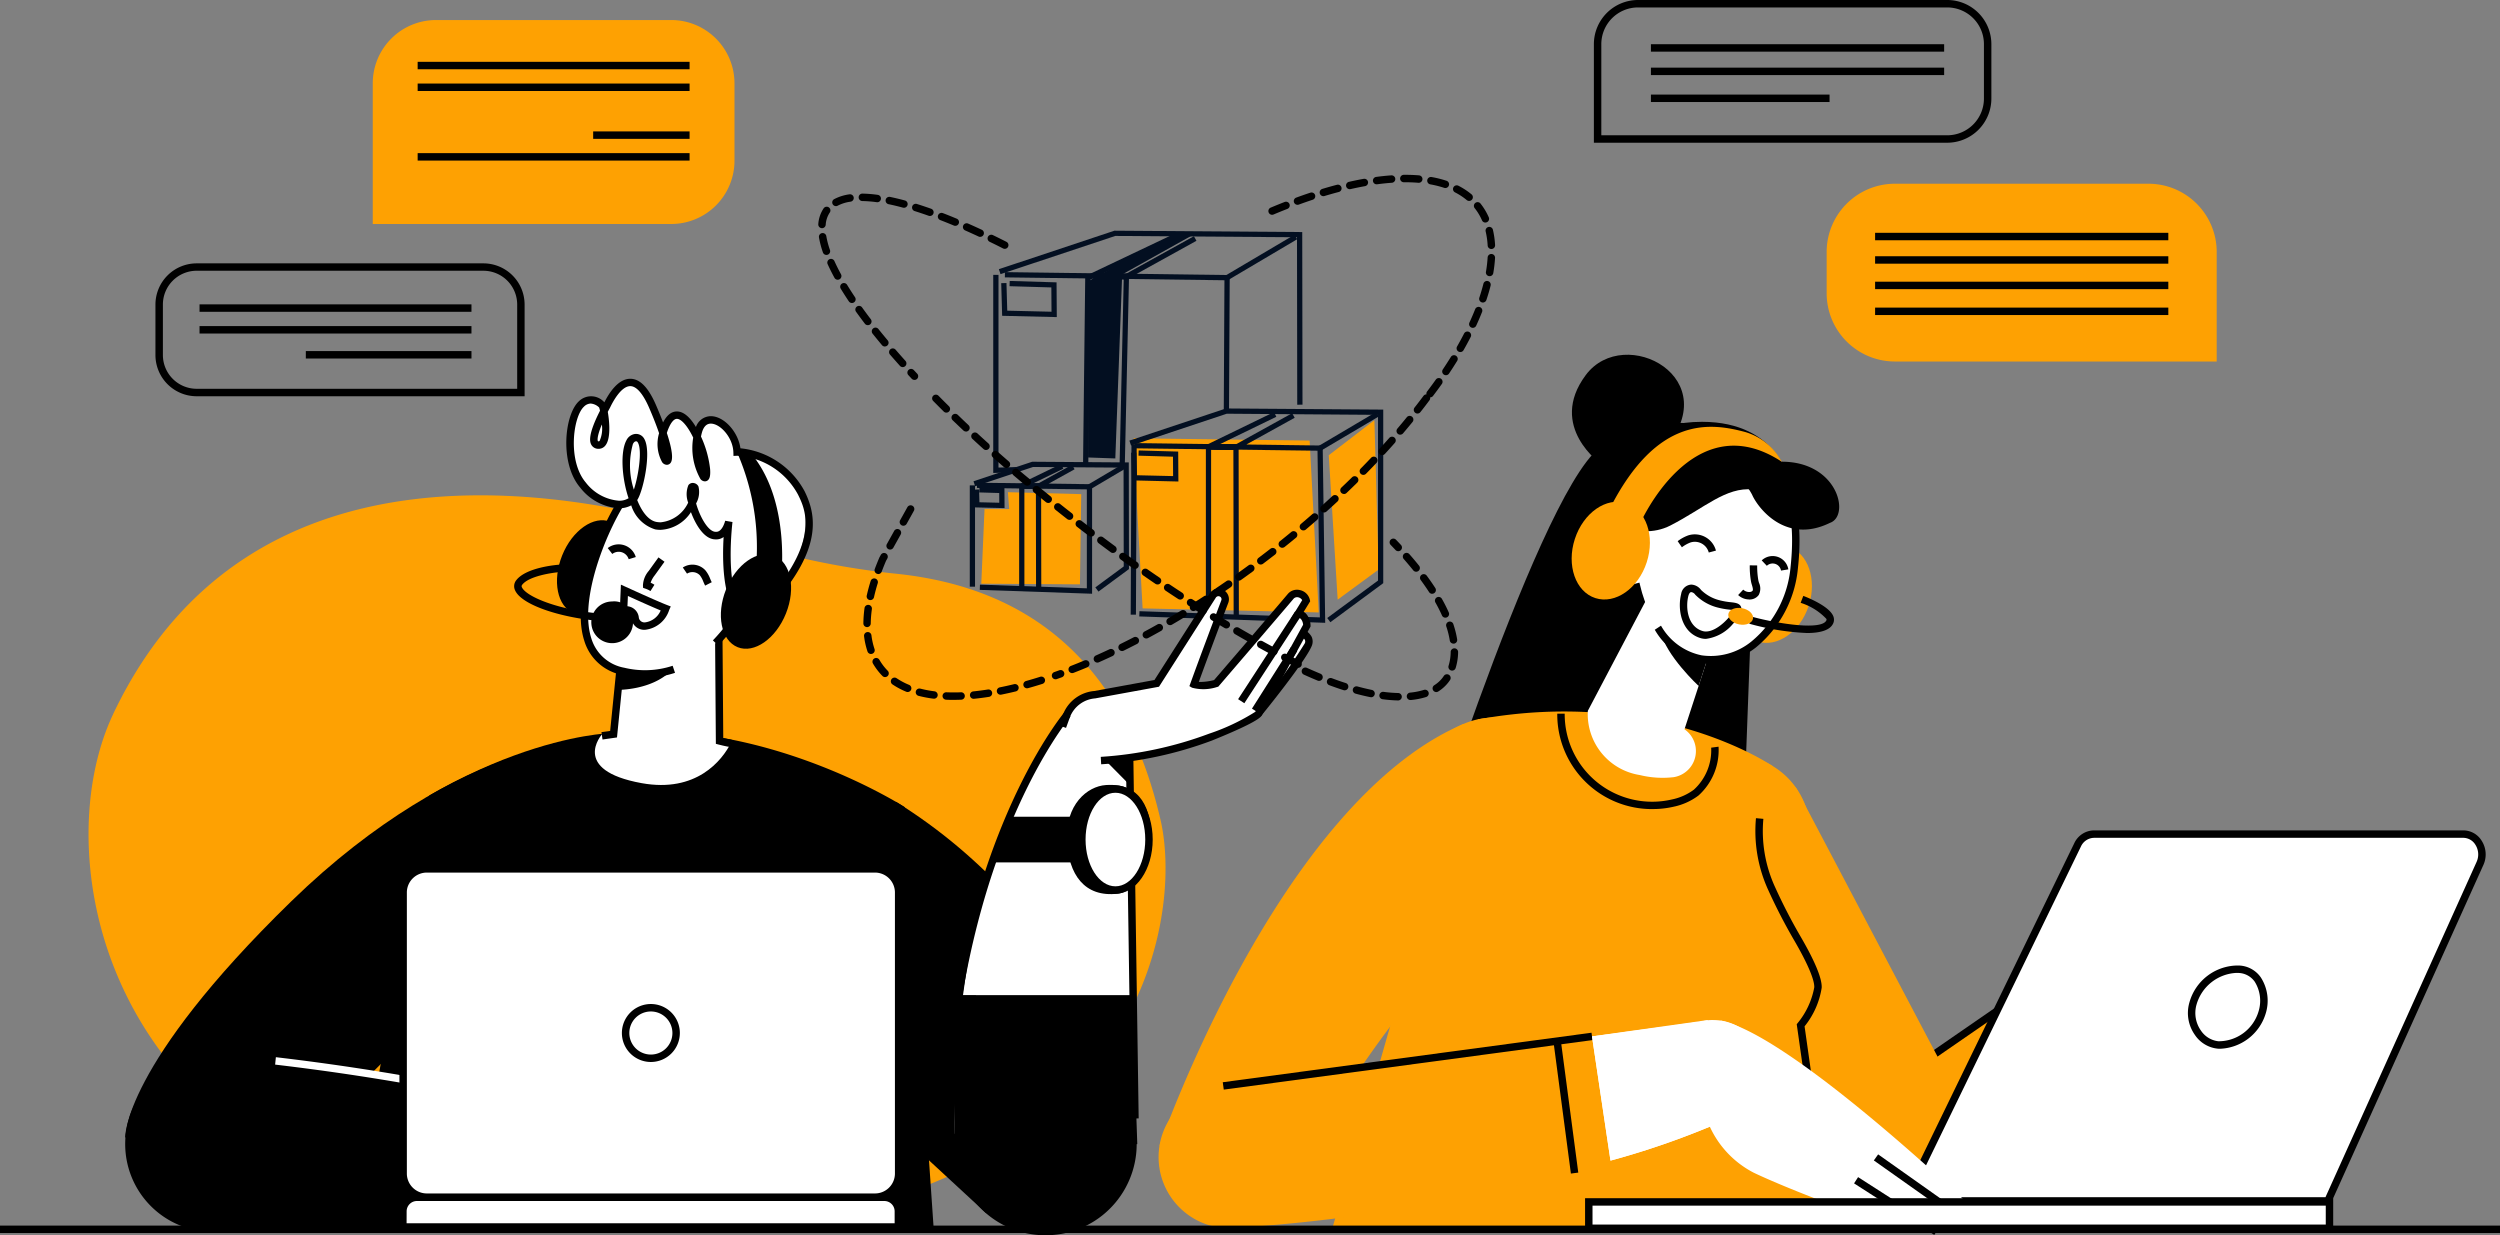 <svg xmlns="http://www.w3.org/2000/svg" xmlns:xlink="http://www.w3.org/1999/xlink" width="219.099" height="108.261" viewBox="0 0 219.099 108.261"><rect x="0" y="0" width="219.099" height="108.261" fill="#808080" stroke="none"/><defs><clipPath id="a"><rect width="219.099" height="108.261" fill="none"/></clipPath><clipPath id="c"><rect width="1.831" height="0.48" fill="none"/></clipPath><clipPath id="d"><rect width="1.583" height="0.472" fill="none"/></clipPath><clipPath id="e"><rect width="1.962" height="0.487" fill="none"/></clipPath></defs><g clip-path="url(#a)"><path d="M1065.618,225.743h-1.706l-7.849,4.266v15.443l2.389.085.6-16.125Z" transform="translate(-960.706 -205.359)" fill="#030f21"/><path d="M954.772,477.714l6.427.171-.114,7.906-8.646-.057.284-6.541h2.161Z" transform="translate(-866.44 -434.579)" fill="#fea102"/><g clip-path="url(#a)"><path d="M1100.454,425.386c-.079-.142.769,14.908.769,14.908l15.436.354-.8-15.062Z" transform="translate(-1001.084 -386.975)" fill="#fea102"/><path d="M1289.7,410.9l.781,12.657,3.588-2.637-.37-13.091Z" transform="translate(-1173.248 -371.004)" fill="#fea102"/><path d="M1175.294,431.606l-.691-.006c-.649-.007-1.485-.02-1.787-.036l.015-.459,3.37.041Z" transform="translate(-1066.917 -392.178)" fill="#030f21"/><g transform="translate(107.452 38.948)" style="mix-blend-mode:multiply;isolation:isolate"><g clip-path="url(#c)"><path d="M1190.948,431.824l-.912-.009-.012-.46.239-.011,1.593.02Z" transform="translate(-1190.024 -431.343)" fill="#030f21"/></g></g><path d="M1175.294,431.606l-.691-.006c-.649-.007-1.485-.02-1.787-.036l.015-.459,3.37.041Z" transform="translate(-1066.917 -392.178)" fill="#030f21"/><path d="M1175.294,431.606l-.691-.006c-.649-.007-1.485-.02-1.787-.036l.015-.459,3.37.041Z" transform="translate(-1066.917 -392.178)" fill="#030f21"/><rect width="14.935" height="0.46" transform="translate(99.093 53.869) rotate(-89.742)" fill="#030f21"/><path d="M1117.921,445.806l-16.294-.559.016-.459,15.811.543-.207-14.607-16.033-.21.006-.46,16.48.216Z" transform="translate(-1001.781 -391.223)" fill="#030f21"/><rect width="5.846" height="0.46" transform="translate(115.576 39.076) rotate(-30.592)" fill="#030f21"/><path d="M1113.823,415.232l-.273-.37,4.45-3.281,0-14.522-13.254-.1-8.389,2.793-.145-.436,8.461-2.817h.038l13.748.1,0,15.21Z" transform="translate(-997.232 -360.701)" fill="#030f21"/><path d="M1170.869,417.487h-.46V402.827l5.974-2.9.2.414-5.715,2.775Z" transform="translate(-1064.727 -363.814)" fill="#030f21"/><path d="M1197.138,419.023l-.024-15.125,5.151-2.85.223.4-4.914,2.719.023,14.853Z" transform="translate(-1089.022 -364.835)" fill="#030f21"/><path d="M1102,439.948l-4.073-.1-.069-2.424.459-.013.056,1.987,3.163.075-.011-1.7-3.021-.089.014-.459,3.465.1Z" transform="translate(-998.726 -397.748)" fill="#030f21"/><path d="M993.124,469.629l-.441,0c-.574-.007-.94-.014-1.088-.022l.015-.459,2.419.03Z" transform="translate(-902.059 -426.783)" fill="#030f21"/><g transform="translate(90.388 42.374)" style="mix-blend-mode:multiply;isolation:isolate"><g clip-path="url(#d)"><path d="M1001.709,469.761l-.66-.006-.016-.46.241-.006,1.342.017Z" transform="translate(-1001.033 -469.289)" fill="#030f21"/></g></g><path d="M993.124,469.629l-.441,0c-.574-.007-.94-.014-1.088-.022l.015-.459,2.419.03Z" transform="translate(-902.059 -426.783)" fill="#030f21"/><path d="M993.124,469.629l-.441,0c-.574-.007-.94-.014-1.088-.022l.015-.459,2.419.03Z" transform="translate(-902.059 -426.783)" fill="#030f21"/><rect width="0.46" height="8.877" transform="translate(84.991 42.539)" fill="#030f21"/><path d="M958.308,478.239l-9.843-.338.016-.459,9.368.322v-8.671l-9.631-.126.006-.46,10.085.132Z" transform="translate(-862.598 -426.204)" fill="#030f21"/><rect width="3.545" height="0.46" transform="translate(95.363 42.465) rotate(-30.592)" fill="#030f21"/><path d="M955.832,459.54l-.273-.37,2.488-1.834-.015-8.659-7.933-.058-5.073,1.689-.145-.436,5.145-1.713,8.464.061.016,9.347Z" transform="translate(-859.564 -407.693)" fill="#030f21"/><path d="M989.648,461.115h-.46v-8.994l3.674-1.784.2.414-3.415,1.658Z" transform="translate(-899.87 -409.675)" fill="#030f21"/><path d="M1005.4,461.978l-.015-9.181,3.171-1.754.222.4-2.933,1.623.014,8.91Z" transform="translate(-914.601 -410.315)" fill="#030f21"/><path d="M947.884,474.69l-2.649-.063-.044-1.555.459-.013.032,1.119,1.739.041-.005-.851-1.745-.052.014-.459,2.188.065Z" transform="translate(-859.845 -430.16)" fill="#030f21"/><path d="M1064.059,265.864l-.816-.008c-.777-.009-1.778-.023-2.139-.043l.015-.459,3.851.047Z" transform="translate(-965.292 -241.394)" fill="#030f21"/><g transform="translate(97.717 23.983)" style="mix-blend-mode:multiply;isolation:isolate"><g clip-path="url(#e)"><path d="M1083.252,266.1l-1.038-.01-.013-.477,1.962.024Z" transform="translate(-1082.202 -265.608)" fill="#030f21"/></g></g><path d="M1064.059,265.864l-.816-.008c-.777-.009-1.778-.023-2.139-.043l.015-.459,3.851.047Z" transform="translate(-965.292 -241.394)" fill="#030f21"/><path d="M1064.059,265.864l-.816-.008c-.777-.009-1.778-.023-2.139-.043l.015-.459,3.851.047Z" transform="translate(-965.292 -241.394)" fill="#030f21"/><path d="M964.029,284.129V266.767h.46v16.889l1.59-.045.013.459Z" transform="translate(-876.982 -242.679)" fill="#030f21"/><path d="M994.964,276.284l-.46,0,.06-11.473-19.244-.252.006-.46,19.7.258Z" transform="translate(-887.254 -240.25)" fill="#030f21"/><rect width="7.002" height="0.46" transform="translate(107.424 24.133) rotate(-30.592)" fill="#030f21"/><path d="M995.633,239.161l-.021-14.675-15.928-.115-10.055,3.348-.145-.436,10.128-3.372h.038l16.422.119.022,15.13Z" transform="translate(-881.944 -203.693)" fill="#030f21"/><path d="M1051.673,248.067l-.46-.005.191-16.493,7.617-3.618.2.415-7.358,3.5Z" transform="translate(-956.295 -207.368)" fill="#030f21"/><path d="M1087.1,249.289l-.459-.01.369-16.589,6.144-3.4.223.4-5.913,3.271Z" transform="translate(-988.52 -208.587)" fill="#030f21"/><path d="M976.663,275.858l-4.789-.113-.081-2.86.459-.013.069,2.423,3.879.092-.014-2.129-3.663-.108.013-.459,4.106.122Z" transform="translate(-884.046 -248.068)" fill="#030f21"/><path d="M88.091,499.945c-6.122,12.916-.44,40.9,33.63,44.563,54.691,5.879,60.573-24.906,58.167-35.311-3.882-16.793-14.925-20.711-23.17-21.57a69.082,69.082,0,0,1-14.232-3.021c-13.608-4.432-42.332-10.113-54.4,15.34" transform="translate(-78.18 -437.346)" fill="#fea102"/><path d="M1620.264,739.578a6.786,6.786,0,1,1-6.786-6.786,6.786,6.786,0,0,1,6.786,6.786" transform="translate(-1461.617 -666.625)" fill="#fea102"/><path d="M2018.556,924.047l7.951-3.366a30.367,30.367,0,0,1,4.273,18.277h-9.444s-2.736-8.443-2.78-14.911" transform="translate(-1836.291 -837.549)" fill="#fff"/><path d="M1817.854,923.016l5.555,11.11,20.162-18.111-5.4-7.03Z" transform="translate(-1653.712 -826.908)" fill="#fff"/><path d="M1818.913,982.781l5.555,11.11,12.344-11.088-6.171-8.12Z" transform="translate(-1654.675 -886.673)" fill="#fea102"/><path d="M1819.1,925.129l-5.873-11.745,20.076-13.863a5.644,5.644,0,0,1,2.93-1.006,4.765,4.765,0,0,1,3.577,1.608l.025-.011.171.25-.276.182.117.272-.228.1-.156-.193a4.121,4.121,0,0,0-3.23-1.554,5.025,5.025,0,0,0-2.561.891L1814.059,913.6l5.237,10.474,13.334-11.977.435.485Z" transform="translate(-1649.499 -817.384)"/><path d="M1639.21,769.3l9.375-4.945,15.8,30.007-10.841,6Z" transform="translate(-1491.198 -695.339)" fill="#fea102"/><path d="M1797.616,1060.266a6.236,6.236,0,1,1-6.236-6.236,6.236,6.236,0,0,1,6.236,6.236" transform="translate(-1623.955 -958.857)" fill="#fea102"/><path d="M1381.373,412.606c-5.65,4.563-16.949,41.069-16.949,41.069l29.117,4.78,1.738-46.5s-8.257-3.911-13.907.652" transform="translate(-1241.224 -373.338)"/><path d="M1305.023,691.18l-12.847,44.913h43.7L1333.31,718a7.168,7.168,0,0,0,1.519-3.308c.046-.929-1-2.915-1.829-4.346a48.127,48.127,0,0,1-2.221-4.308l-.026-.056a12.082,12.082,0,0,1-1.034-6.1l1.165-4.583s-10.083-6.985-25.861-4.111" transform="translate(-1175.499 -628.139)" fill="#fea102"/><path d="M1710,830.421l-2.585-18.237.09-.111a6.882,6.882,0,0,0,1.446-3.118c.033-.655-.6-2.135-1.785-4.166a48.656,48.656,0,0,1-2.236-4.337l-.026-.056a12.428,12.428,0,0,1-1.062-6.27l.649.06a11.773,11.773,0,0,0,1.006,5.94l.026.056a47.966,47.966,0,0,0,2.206,4.279c1.283,2.2,1.913,3.724,1.873,4.526a7.124,7.124,0,0,1-1.5,3.383l2.545,17.958Z" transform="translate(-1549.95 -722.422)"/><path d="M1137.563,742.376l-12.133-2.784c.021-.021,10.408-30.041,26.644-36.952a113.318,113.318,0,0,1,7.7,10.805s-15.495,14.138-22.216,28.931" transform="translate(-1023.81 -639.195)" fill="#fea102"/><path d="M1863.777,810.506l-15.157,31.2h37.094l13.332-29.574a1.782,1.782,0,0,0-1.46-2.573h-32.37a1.615,1.615,0,0,0-1.439.951" transform="translate(-1681.7 -736.457)" fill="#fff"/><path d="M1880.678,838.744h-37.825l15.384-31.664a1.934,1.934,0,0,1,1.733-1.134h32.37a1.89,1.89,0,0,1,1.6.9,2.227,2.227,0,0,1,.156,2.133Zm-36.783-.652h36.362L1893.5,808.71a1.578,1.578,0,0,0-.109-1.511,1.249,1.249,0,0,0-1.053-.6h-32.37a1.289,1.289,0,0,0-1.146.766Z" transform="translate(-1676.453 -733.172)"/><path d="M1689.315,534.395c-.744,2.3-2.757,3.7-4.5,3.14s-2.546-2.882-1.8-5.18,2.757-3.7,4.5-3.14,2.546,2.883,1.8,5.18" transform="translate(-1530.797 -481.316)" fill="#fea102"/><path d="M1551.864,581.313l-2.31,7.083.018.013a2.318,2.318,0,0,1-.964,4.184,8.4,8.4,0,0,1-2.973-.187,5.4,5.4,0,0,1-4.551-5.627l5.389-10.24Z" transform="translate(-1401.927 -524.482)" fill="#fff"/><path d="M1615.932,615.606l-.748,2.293s-2.876-2.672-3.323-4.752c1.134,1.494,2.628,2.577,4.071,2.459" transform="translate(-1466.319 -557.783)"/><path d="M1587.314,446.413s1.309,5.389,5.235,6.005,7.622-3.08,8.161-8.007-.325-10.047-6.082-10.548c-5.312-.462-9.47,4.85-7.314,12.55" transform="translate(-1443.459 -394.663)" fill="#fff"/><path d="M1611.073,449.82a5.772,5.772,0,0,1-.9-.07,5.923,5.923,0,0,1-4.011-2.886l.545-.357a5.3,5.3,0,0,0,3.567,2.6,5.636,5.636,0,0,0,4.358-1.213,9.553,9.553,0,0,0,3.428-6.507c.405-3.706-.1-6.447-1.495-8.148a5.968,5.968,0,0,0-4.292-2.039l.057-.649a6.592,6.592,0,0,1,4.739,2.275c1.513,1.842,2.064,4.746,1.639,8.633a10.214,10.214,0,0,1-3.68,6.954,6.528,6.528,0,0,1-3.959,1.409" transform="translate(-1461.138 -391.673)"/><path d="M1551.386,417.579s3.311,2.464,6.313.924,4.85-3.388,7.237-3.157,3.234-.539,3.234-.539-.884-5.387-7.7-5.389c-8.584,0-9.085,8.161-9.085,8.161" transform="translate(-1411.304 -372.45)"/><path d="M1681.843,449.083a5.445,5.445,0,0,1,1.694,1.925c.462,1.078,2.893,4.389,6.82,2.465,2.233-.77,0-7.915-8.513-4.389" transform="translate(-1529.982 -407.649)"/><path d="M1528.311,353.912s-4.773-3.283-1.386-7.825,12.55.308,6.7,6.7c-4.388,1.463-5.312,1.127-5.312,1.127" transform="translate(-1387.948 -313.218)"/><path d="M1688,551.623a1.422,1.422,0,0,1-.961-.387l.446-.475a.749.749,0,0,0,.577.207.345.345,0,0,0,.247-.115c.061-.087-.011-.328-.063-.5a2.7,2.7,0,0,1-.078-.3,7.6,7.6,0,0,1-.111-1.421l.652.01a6.982,6.982,0,0,0,.1,1.3,2.265,2.265,0,0,0,.06.228,1.2,1.2,0,0,1-.028,1.064.982.982,0,0,1-.714.39,1.277,1.277,0,0,1-.129.007" transform="translate(-1534.709 -499.087)"/><path d="M1632.722,572.175a1.635,1.635,0,0,1-.467-.067c-1.721-.511-2.029-2.566-1.7-3.863a.953.953,0,0,1,.888-.827,1.127,1.127,0,0,1,.856.47,3.557,3.557,0,0,0,1.572.89,6.514,6.514,0,0,0,1.046.186c.436.049.887.1.923.589.032.434-.573,1.122-.76,1.323a3.7,3.7,0,0,1-2.36,1.3m-1.277-4.1c-.159,0-.236.257-.257.336-.266,1.044-.054,2.689,1.253,3.077a.985.985,0,0,0,.281.04c1.056,0,2.263-1.408,2.447-1.867-.083-.017-.213-.032-.324-.044a7.158,7.158,0,0,1-1.144-.205,4.207,4.207,0,0,1-1.908-1.109.517.517,0,0,0-.349-.228" transform="translate(-1483.219 -516.184)"/><path d="M1631.08,520.259a1.264,1.264,0,0,0-1.6-.882,2.946,2.946,0,0,0-.755.423l-.371-.536a3.48,3.48,0,0,1,.933-.51,1.916,1.916,0,0,1,2.421,1.337Z" transform="translate(-1481.324 -471.836)"/><path d="M1711.608,541a.742.742,0,0,0-1.242-.418l-.449-.473a1.394,1.394,0,0,1,2.334.785Z" transform="translate(-1555.521 -490.995)"/><path d="M1564.73,422.776s4.615-10.657,12.458-5.5a5.367,5.367,0,0,0-3.205-2.607c-2.966-.786-7.695-1.54-11.9,6.775a9.806,9.806,0,0,1,2.651,1.337" transform="translate(-1421.032 -376.807)" fill="#fea102"/><path d="M1702.9,581.595a22.314,22.314,0,0,1-5.037-.814l.171-.629c2.45.666,6.239,1.226,6.592.314a.138.138,0,0,0-.014-.116,5.256,5.256,0,0,0-2.249-1.4l.232-.609c.369.14,2.229.884,2.613,1.746a.789.789,0,0,1,.027.616c-.26.671-1.2.893-2.334.893" transform="translate(-1544.555 -526.118)"/><path d="M1679.635,590.942c-.078.391-.624.612-1.219.494s-1.016-.531-.938-.922.623-.612,1.219-.494,1.015.531.937.922" transform="translate(-1526.003 -536.715)" fill="#fea102"/><path d="M1555.1,512.63s-4.228,1.584-3.9-2.459,3.976-2.755,4.466-1.114c-.448,3.163-.565,3.573-.565,3.573" transform="translate(-1411.122 -461.66)" fill="#fff"/><path d="M1532.047,492.29c-.744,2.3-2.757,3.7-4.5,3.14s-2.547-2.882-1.8-5.18,2.757-3.7,4.5-3.14,2.547,2.883,1.8,5.18" transform="translate(-1387.729 -443.013)" fill="#fea102"/><path d="M1519.848,701.1a8.3,8.3,0,0,1-8.38-8.36l.652,0a7.664,7.664,0,0,0,9.407,7.514,4.843,4.843,0,0,0,1.918-.859,4.673,4.673,0,0,0,1.512-3.678l.646-.086a5.344,5.344,0,0,1-1.754,4.276,5.482,5.482,0,0,1-2.174.983,8.035,8.035,0,0,1-1.827.207" transform="translate(-1374.99 -630.192)"/><path d="M2133.361,944.515c.522-1.829-.26-3.736-2.045-3.826a4.108,4.108,0,0,0-4.008,3.018,2.811,2.811,0,0,0,2.213,3.619,3.971,3.971,0,0,0,3.84-2.811" transform="translate(-1935.12 -855.745)" fill="#fff"/><path d="M2126.414,944.373h0c-.068,0-.134,0-.2-.006a2.732,2.732,0,0,1-2.02-1.208,3.315,3.315,0,0,1-.485-2.825,4.42,4.42,0,0,1,4.338-3.256,2.44,2.44,0,0,1,1.924,1.042,3.766,3.766,0,0,1,.418,3.2,4.349,4.349,0,0,1-3.975,3.053m1.442-6.648a3.828,3.828,0,0,0-3.52,2.785,2.668,2.668,0,0,0,.389,2.272,2.114,2.114,0,0,0,1.53.934,3.643,3.643,0,0,0,3.506-2.575,3.157,3.157,0,0,0-.321-2.641,1.809,1.809,0,0,0-1.427-.77c-.053,0-.106,0-.158,0" transform="translate(-1931.835 -852.461)"/><path d="M1388.782,703.25a6.786,6.786,0,1,1-6.786-6.786,6.786,6.786,0,0,1,6.786,6.786" transform="translate(-1251.037 -633.577)" fill="#fea102"/><path d="M1136.982,1060.266a6.236,6.236,0,1,1-6.236-6.236,6.236,6.236,0,0,1,6.236,6.236" transform="translate(-1022.972 -958.857)" fill="#fea102"/><path d="M1622.423,994.528a4.466,4.466,0,1,1-4.465-4.466,4.465,4.465,0,0,1,4.465,4.466" transform="translate(-1467.802 -900.665)" fill="#fff"/><path d="M1187.3,1010.247l.567,12.473a149.419,149.419,0,0,0,23.07-3.234c4.122-.965,7.529-1.88,10.3-2.7l-1.621-10.889Z" transform="translate(-1080.092 -915.074)" fill="#fea102"/><path d="M1555.809,990.063l-10.634,1.43,1.621,10.889a71.365,71.365,0,0,0,9.871-3.472Z" transform="translate(-1405.654 -900.666)" fill="#fff"/><path d="M1658.619,990.593l-1.146,8.855a8.541,8.541,0,0,0,4.023,4.469c2.977,1.437,12.575,5.184,14.885,5.184h6.519s-17.559-17.1-24.281-18.509" transform="translate(-1507.812 -901.148)" fill="#fff"/><rect width="0.652" height="10.752" transform="translate(164.223 101.701) rotate(-54.717)"/><rect width="0.652" height="8.357" transform="matrix(0.54, -0.841, 0.841, 0.54, 162.49, 103.711)"/><rect width="32.605" height="0.652" transform="translate(107.163 94.847) rotate(-7.649)"/><path d="M1555.315,990.063l-10.14,1.43,1.621,10.889a71.358,71.358,0,0,0,9.871-3.472Z" transform="translate(-1405.654 -900.666)" fill="#fff"/><rect width="0.652" height="11.407" transform="matrix(0.991, -0.131, 0.131, 0.991, 136.179, 91.546)"/><rect width="64.914" height="2.31" transform="translate(139.241 105.336)" fill="#fff"/><path d="M1604.027,1165.934h-65.565v-2.962h65.565Zm-64.913-.652h64.262v-1.658h-64.262Z" transform="translate(-1399.547 -1057.962)"/><path d="M136.894,1032.982a7.69,7.69,0,1,1-7.69-7.69,7.69,7.69,0,0,1,7.69,7.69" transform="translate(-110.542 -932.714)"/><path d="M164,711.633s-13.13.318-27.931,14.731-14.558,20.7-14.558,20.7l15.381.58,21.813-21.8Z" transform="translate(-110.539 -647.376)"/><path d="M340.058,753.481H391.2l-2.553-37.221s-12.344-7.964-25.832-6.481a43.875,43.875,0,0,0-15.843,5.463Z" transform="translate(-309.353 -645.522)"/><path d="M579.838,611.933l-.8,7.835-1.016.145s-2.807,3.144,3.482,4.28c4.768.861,7.037-1.959,7.835-3.555l-1.016-.145-.072-9.794Z" transform="translate(-525.264 -555.557)" fill="#fff"/><path d="M595.122,617.24c-.416-.059-1.026-.218-1.052-.225l-.242-.063-.072-9.669-7.793,1.142-.8,7.967-1.269.181-.092-.645.763-.109.8-7.966,9.038-1.324.073,9.915c.209.05.512.118.738.15Z" transform="translate(-531.09 -551.763)"/><path d="M546.287,510.139c.886-2.213.427-4.478-1.023-5.059s-3.345.743-4.23,2.957-.427,4.478,1.023,5.059,3.345-.743,4.23-2.957" transform="translate(-491.77 -459.35)"/><path d="M581.274,452.07s-3.628,7.473-10.592,5.876-1.524-13.567.726-16.106c2.562-2.893,6.747-4.643,10.447-1.306,3.787,3.416.8,8.561-.58,11.535" transform="translate(-516.035 -399.103)" fill="#fff"/><path d="M569.366,455.21a8.906,8.906,0,0,1-1.994-.231A4.311,4.311,0,0,1,564,451.962c-1.347-4.2,2.063-11.523,3.922-13.622a8.946,8.946,0,0,1,5.961-3.223,6.682,6.682,0,0,1,4.949,1.891c3.637,3.281,1.381,7.982-.113,11.093-.139.289-.271.563-.39.822a17.382,17.382,0,0,1-2.587,3.474l-.466-.456a17.056,17.056,0,0,0,2.471-3.311c.111-.242.245-.519.384-.811,1.409-2.936,3.539-7.372.264-10.327a6.053,6.053,0,0,0-4.476-1.724,8.3,8.3,0,0,0-5.509,3c-1.734,1.957-5.045,9.077-3.79,12.991a3.7,3.7,0,0,0,2.893,2.581,7.732,7.732,0,0,0,4.236-.173l.207.618a8.135,8.135,0,0,1-2.594.422" transform="translate(-512.798 -395.819)"/><path d="M603.657,571.372h0a1.134,1.134,0,0,1-1.187-.947c-.05-.326-.2-.471-.483-.471a.683.683,0,0,0-.134.013l-.416.1.015-.426.093-2.227.442.2c.027.012,2.686,1.233,3.608,1.588l.32.123-.139.313a2.508,2.508,0,0,1-2.117,1.734m-1.54-2.063a1.1,1.1,0,0,1,1,1.018.5.5,0,0,0,.543.394,1.723,1.723,0,0,0,1.37-1.044c-.817-.337-2.174-.951-2.873-1.269Z" transform="translate(-547.13 -516.176)"/><path d="M624.685,543.96a2.154,2.154,0,0,0-.44-.21l-.208-.072-.011-.22a2.074,2.074,0,0,1,.507-1.264l.851-1.184.53.38-.851,1.184a2.141,2.141,0,0,0-.364.655,2.78,2.78,0,0,1,.333.179Z" transform="translate(-567.678 -492.16)"/><path d="M664.693,549.859c-.059-.113-.11-.231-.16-.349a2.1,2.1,0,0,0-.307-.561.9.9,0,0,0-1.121-.139l-.369-.537a1.543,1.543,0,0,1,1.979.246,2.608,2.608,0,0,1,.417.735c.045.1.089.207.14.307Z" transform="translate(-602.895 -498.536)"/><path d="M591.7,529.66a.916.916,0,0,0-1.437-.46l-.4-.516a1.568,1.568,0,0,1,2.459.787Z" transform="translate(-536.602 -480.651)"/><path d="M556.328,373.573s-1.016-1.451-2.1-.435-1.6,5.078.145,7.11,3.918,2.031,4.5,1.088,1.451-5.586,0-5.224-.653,7.255,1.886,7.69,4.063-3.265,3.265-3.41.435,4.28,1.959,4.28c.871.073,1.161-1.233,1.161-1.233s-1.088,8.706,2.394,8.343c5.163-5.194,4.546-8.957,3.966-10.844s-3.893-3.666-5.635-3.594c-.073-2.177-2.789-4.085-3.41-1.741-.653,2.467.871,5.369.725,3.265s-2.305-6.859-3.627-3.7c-1.306,3.12,2.04,5.414-1.088-1.814-2.1-4.861-4.135.218-4.135.218" transform="translate(-503.277 -337.728)" fill="#fff"/><path d="M566.032,388.836a1.926,1.926,0,0,1-1.494-.69c-1.24-1.4-1.248-4.733-1.136-6.638a1.094,1.094,0,0,1-.731.207c-.989-.012-1.735-1.324-2.133-2.389a3.36,3.36,0,0,1-2.664,1.554,2.768,2.768,0,0,1-.468-.04,3.2,3.2,0,0,1-2.1-2.105,2.246,2.246,0,0,1-1.084.253,4.657,4.657,0,0,1-3.389-1.812c-1.812-2.114-1.387-6.378-.12-7.56a1.533,1.533,0,0,1,2.237.089c.42-.836,1.216-2.065,2.271-2.065.846,0,1.582.753,2.253,2.3.235.542.443,1.053.622,1.528.328-.64.734-.964,1.211-.964.664,0,1.235.639,1.669,1.363a1.4,1.4,0,0,1,1.3-.95c1.165,0,2.4,1.373,2.6,2.815a7.206,7.206,0,0,1,5.629,3.776c1.111,2.249,1.657,5.556-4.028,11.219l-.082.081-.115.012a2.3,2.3,0,0,1-.241.013m-2.5-8.751.641.112c-.007.057-.7,5.757.858,7.518a1.283,1.283,0,0,0,1.068.468c5.983-6,4.467-9.07,3.819-10.383a6.487,6.487,0,0,0-5.326-3.412l-.331.016-.011-.331c-.043-1.288-1.15-2.5-1.977-2.5-.379,0-.646.28-.792.832-.026.1-.049.2-.069.3a9.187,9.187,0,0,1,.8,2.854c.035.5-.014.784-.161.942a.4.4,0,0,1-.3.132.506.506,0,0,1-.386-.206,5.544,5.544,0,0,1-.635-3.629c-.482-1-1.038-1.643-1.428-1.643-.249,0-.513.3-.743.853a3.912,3.912,0,0,0-.139.387c.461,1.4.573,2.278.335,2.61a.415.415,0,0,1-.338.178.518.518,0,0,1-.413-.237,3.313,3.313,0,0,1-.264-2.532c-.222-.652-.514-1.4-.868-2.217-.541-1.249-1.113-1.909-1.655-1.909-.816,0-1.553,1.416-1.759,1.85-.008.017-.03.059-.064.121s-.089.165-.15.283c.087.5.345,2.275-.218,2.957a.739.739,0,0,1-.583.282.7.7,0,0,1-.624-.325c-.185-.3-.306-.946.743-3.012a2.338,2.338,0,0,0-.074-.281,1.184,1.184,0,0,0-.74-.349.866.866,0,0,0-.593.273c-.967.9-1.447,4.773.17,6.659a4.074,4.074,0,0,0,2.894,1.584,1.538,1.538,0,0,0,.847-.219c-.616-1.816-.715-4.083-.2-5.051a1,1,0,0,1,.635-.553.813.813,0,0,1,.951.422c.636,1.139-.1,4.488-.595,5.288-.011.018-.023.036-.035.053.449,1.13,1.049,1.81,1.7,1.921a2.13,2.13,0,0,0,.358.031,2.99,2.99,0,0,0,2.409-1.724,2.109,2.109,0,0,1,.02-1.533.473.473,0,0,1,.481-.183.548.548,0,0,1,.4.3,2.02,2.02,0,0,1-.206,1.484c.344,1.218,1.077,2.488,1.709,2.488h.027c.571.045.814-.97.816-.98m-7.8-6.95a.311.311,0,0,0-.074.01c-.093.023-.169.135-.216.225a6.925,6.925,0,0,0,.081,4c.389-1.14.751-3.416.359-4.117-.066-.118-.118-.118-.15-.118m-3.351-.009a.158.158,0,0,0,.065.009c.024,0,.046,0,.081-.045a2.584,2.584,0,0,0,.193-1.431c-.422,1.006-.4,1.4-.339,1.467" transform="translate(-499.985 -334.444)"/><path d="M202.784,1025.292l-.387,15.38h35.185v-9.431s-19.612-5.32-34.8-5.949" transform="translate(-184.122 -932.714)"/><path d="M296.263,1032.3A212.747,212.747,0,0,0,267,1026.754l.065-.649a213.42,213.42,0,0,1,29.373,5.561Z" transform="translate(-242.888 -933.453)" fill="#fff"/><path d="M767.849,798.466l17.106,15.8,13.038-9.416s-4.972-16.744-20.964-26.652c-6.723,13.984-9.18,20.265-9.18,20.265" transform="translate(-698.516 -707.934)"/><path d="M434.451,1164.637H391.026v-1.375a1.23,1.23,0,0,1,1.23-1.23h40.965a1.23,1.23,0,0,1,1.23,1.23Z" transform="translate(-355.718 -1057.108)" fill="#fff"/><path d="M431.492,1161.679H387.415v-1.7a1.558,1.558,0,0,1,1.556-1.556h40.965a1.558,1.558,0,0,1,1.556,1.556Zm-43.425-.652H430.84v-1.048a.905.905,0,0,0-.9-.9H388.971a.905.905,0,0,0-.9.9Z" transform="translate(-352.434 -1053.823)"/><path d="M432.572,872.084h-39.19a2.073,2.073,0,0,1-2.118-2.026v-24.72a2.073,2.073,0,0,1,2.118-2.026h39.19a2.073,2.073,0,0,1,2.118,2.026v24.72a2.073,2.073,0,0,1-2.118,2.026" transform="translate(-355.935 -767.165)" fill="#fff"/><path d="M429.287,869.126H390.1a2.4,2.4,0,0,1-2.443-2.352v-24.72A2.4,2.4,0,0,1,390.1,839.7h39.19a2.4,2.4,0,0,1,2.444,2.352v24.72a2.4,2.4,0,0,1-2.444,2.352M390.1,840.354a1.75,1.75,0,0,0-1.792,1.7v24.72a1.75,1.75,0,0,0,1.792,1.7h39.19a1.75,1.75,0,0,0,1.792-1.7v-24.72a1.75,1.75,0,0,0-1.792-1.7Z" transform="translate(-352.651 -763.881)"/><path d="M611.638,980.331a2.214,2.214,0,1,1-2.214-2.214,2.214,2.214,0,0,1,2.214,2.214" transform="translate(-552.382 -889.798)" fill="#fff"/><path d="M606.141,979.587a2.54,2.54,0,1,1,2.54-2.54,2.543,2.543,0,0,1-2.54,2.54m0-4.427a1.888,1.888,0,1,0,1.888,1.888,1.89,1.89,0,0,0-1.888-1.888" transform="translate(-549.099 -886.515)"/><path d="M936.227,699.529l5.8.61.409,35.016-15.805.581s-.845-23.615,9.595-36.207" transform="translate(-842.947 -636.365)" fill="#fff"/><path d="M925.739,965.84c-.784,5.018-.335,7.932-.329,13.911L941.4,978.9l-.439-13.058Z" transform="translate(-841.729 -878.63)"/><path d="M1205.488,613.667s1.024.311.674,1.115a53.768,53.768,0,0,1-4.252,5.872l-2.048-.68Z" transform="translate(-1091.522 -558.256)" fill="#fff"/><path d="M1196.245,617.283l-2.732-.907,6.094-6.832.2.06a1.529,1.529,0,0,1,.891.71,1,1,0,0,1-.013.847c-.6,1.389-4.147,5.762-4.3,5.947Zm-1.585-1.213,1.363.452a49.417,49.417,0,0,0,4.065-5.621.356.356,0,0,0,.019-.312.7.7,0,0,0-.307-.281Z" transform="translate(-1085.745 -554.505)"/><path d="M1062.8,584.01l.131,5.793a32.811,32.811,0,0,0,10.007-2.076c4.039-1.639,4.185-2.031,4.185-2.031l4.136-7.784s.049-1.071-.73-1.022l.73-1.168s0,0,0-.01a.743.743,0,0,0-1.3-.324c-1.719,2.034-6.536,7.633-6.536,7.633s-1.46.389-1.947.1c.955-2.635,2.209-5.959,2.7-7.268a.586.586,0,0,0-.36-.762l-.01,0a.587.587,0,0,0-.684.24l-4.91,7.7Z" transform="translate(-966.835 -523.129)" fill="#fff"/><path d="M1038.861,677.064a2.9,2.9,0,1,1-2.9-2.9,2.9,2.9,0,0,1,2.9,2.9" transform="translate(-939.78 -613.291)" fill="#fff"/><path d="M1031.658,586.823l-.036-.651a32.99,32.99,0,0,0,9.514-2.038,18.548,18.548,0,0,0,4.031-1.91l4.189-7.63a.893.893,0,0,0-.2-.513.294.294,0,0,0-.24-.073l-.626.039.986-1.609a.526.526,0,0,0-.33-.243.418.418,0,0,0-.419.111c-1.7,2.009-6.493,7.583-6.541,7.639l-.066.077-.1.026a3.832,3.832,0,0,1-2.2.062l-.23-.138.092-.252c.957-2.641,2.212-5.966,2.707-7.273a.26.26,0,0,0-.161-.338.264.264,0,0,0-.315.1l-4.987,7.817-5.592,1.022a2.582,2.582,0,0,0-2.217,1.653l-.339.933-.613-.222.34-.938a3.238,3.238,0,0,1,2.763-2.075l5.26-.963,4.834-7.577a.919.919,0,0,1,1.635.817c-.474,1.251-1.645,4.354-2.583,6.932a5.033,5.033,0,0,0,1.339-.166c.588-.684,4.884-5.68,6.471-7.557a1.056,1.056,0,0,1,1.075-.323,1.127,1.127,0,0,1,.849.846l.028.128-.571.931a.911.911,0,0,1,.19.137,1.6,1.6,0,0,1,.412,1.06v.086l-4.29,7.814h0c-.225.365-1.686,1.1-4.347,2.177a33.687,33.687,0,0,1-9.719,2.083" transform="translate(-935.152 -519.841)"/><path d="M1204.713,602.993l5.006-7.7Z" transform="translate(-1095.934 -541.541)" fill="#fff"/><rect width="9.184" height="0.652" transform="translate(108.507 61.275) rotate(-56.984)"/><path d="M1218.187,635.423l3.413-5.391Z" transform="translate(-1108.191 -573.143)" fill="#fff"/><rect width="6.38" height="0.652" transform="translate(109.721 62.105) rotate(-57.665)"/><path d="M1072.454,735.613l2.17-.195-.07,2.319Z" transform="translate(-975.617 -669.013)"/><path d="M926.28,1029.034a7.992,7.992,0,1,0,8.839-7.044,7.992,7.992,0,0,0-8.839,7.044" transform="translate(-842.595 -929.664)"/><path d="M715.279,438.29a20.709,20.709,0,0,1,1.523,11.39,5.341,5.341,0,0,0,2.322-.072s.943-6.747-2.467-11.028a1.643,1.643,0,0,0-1.378-.29" transform="translate(-650.693 -398.673)"/><path d="M705.374,543.081c.886-2.214.427-4.478-1.023-5.059s-3.345.743-4.231,2.957-.427,4.478,1.023,5.059,3.345-.743,4.231-2.957" transform="translate(-636.493 -489.318)"/><path d="M507.441,553.04c-4.05-.229-7.692-1.432-8.292-2.739a.839.839,0,0,1,.092-.9c.879-1.145,3.573-1.355,3.877-1.375l.043.65c-.745.05-2.809.348-3.4,1.122a.191.191,0,0,0-.016.228c.37.807,3.337,2.112,7.736,2.36Z" transform="translate(-453.999 -498.546)"/><path d="M578.19,585.117a1.827,1.827,0,1,1-1.759-1.333,1.592,1.592,0,0,1,1.759,1.333" transform="translate(-522.781 -531.071)"/><path d="M914.484,728.287l-.651-.024c.833-22.5,9.043-34.142,10.68-36.248l.038-.049.242.178.339.1a.461.461,0,0,1-.1.173c-1.616,2.078-9.719,13.575-10.544,35.872" transform="translate(-831.319 -629.485)"/><rect width="0.652" height="31.621" transform="translate(98.675 66.409) rotate(-0.844)"/><path d="M973.976,796.725H962.988l1.4-4h9.59Z" transform="translate(-876.035 -721.147)"/><path d="M1042.831,766.5c0,2.445-1.313,4.7-2.926,4.892-2.926.349-4.324-1.7-4.458-4.661-.143-3.154,1.789-4.749,3.41-4.86,3.132-.214,3.974,2.185,3.974,4.63" transform="translate(-941.944 -693.07)"/><path d="M1055.918,770.262c0,2.445-1.317,4.427-2.942,4.427s-2.942-1.982-2.942-4.427,1.317-4.427,2.942-4.427,2.942,1.982,2.942,4.427" transform="translate(-955.222 -696.684)" fill="#fff"/><path d="M1049.691,771.73c-1.8,0-3.268-2.132-3.268-4.753s1.466-4.753,3.268-4.753,3.268,2.132,3.268,4.753-1.466,4.753-3.268,4.753m0-8.854c-1.443,0-2.616,1.84-2.616,4.1s1.174,4.1,2.616,4.1,2.616-1.84,2.616-4.1-1.174-4.1-2.616-4.1" transform="translate(-951.937 -693.399)"/><path d="M599.653,652.059l.186-1.7a9.135,9.135,0,0,0,4.547-.04c-1.725,1.793-4.733,1.739-4.733,1.739" transform="translate(-545.508 -591.6)"/><path d="M183.231,267.257H154.487a3.614,3.614,0,0,1-3.61-3.61v-4.427a3.615,3.615,0,0,1,3.61-3.61H179.62a3.614,3.614,0,0,1,3.61,3.61Zm-28.743-11a2.962,2.962,0,0,0-2.958,2.959v4.427a2.962,2.962,0,0,0,2.958,2.959h28.092v-7.385a2.962,2.962,0,0,0-2.959-2.959Z" transform="translate(-137.254 -232.529)"/><rect width="23.832" height="0.652" transform="translate(17.487 26.674)"/><rect width="23.832" height="0.652" transform="translate(17.487 28.578)"/><rect width="14.518" height="0.652" transform="translate(26.802 30.768)"/><path d="M387.945,37.319H361.79V24.991a5.547,5.547,0,0,1,5.547-5.547h20.608a5.547,5.547,0,0,1,5.547,5.547v6.781a5.547,5.547,0,0,1-5.547,5.547" transform="translate(-329.122 -17.688)" fill="#fea102"/><rect width="23.832" height="0.652" transform="translate(36.603 5.418)"/><rect width="23.832" height="0.652" transform="translate(36.603 7.322)"/><rect width="8.45" height="0.652" transform="translate(51.985 11.517)"/><rect width="23.832" height="0.652" transform="translate(36.603 13.421)"/><path d="M1578,12.508h-30.968V3.868A3.872,3.872,0,0,1,1550.9,0H1578a3.872,3.872,0,0,1,3.868,3.868V8.641A3.872,3.872,0,0,1,1578,12.508m-30.316-.652H1578a3.219,3.219,0,0,0,3.216-3.216V3.868A3.219,3.219,0,0,0,1578,.652h-27.1a3.219,3.219,0,0,0-3.216,3.216Z" transform="translate(-1407.345)"/><rect width="25.698" height="0.652" transform="translate(144.686 3.875)"/><rect width="25.698" height="0.652" transform="translate(144.686 5.928)"/><rect width="15.655" height="0.652" transform="translate(144.686 8.289)"/><path d="M1778.954,193.923h28.2v-9.6a5.981,5.981,0,0,0-5.981-5.981h-22.222a5.981,5.981,0,0,0-5.981,5.981v3.618a5.981,5.981,0,0,0,5.981,5.981" transform="translate(-1612.883 -162.24)" fill="#fea102"/><rect width="25.698" height="0.652" transform="translate(164.333 20.404)"/><rect width="25.698" height="0.652" transform="translate(164.333 22.457)"/><rect width="25.698" height="0.652" transform="translate(164.333 24.688)"/><rect width="25.698" height="0.652" transform="translate(164.333 26.958)"/><path d="M845.86,507.528c-.219,0-.423,0-.629-.013a.326.326,0,1,1,.027-.651c.2.008.4.01.6.012.219,0,.445,0,.674-.014a.326.326,0,0,1,.027.651c-.238.01-.474.015-.7.015m1.771-.092a.326.326,0,0,1-.032-.65c.412-.041.841-.1,1.274-.165a.326.326,0,1,1,.1.644c-.445.07-.887.127-1.311.169l-.033,0m-3.468-.009-.041,0a10.487,10.487,0,0,1-1.321-.251.326.326,0,0,1,.164-.631,9.853,9.853,0,0,0,1.239.235.326.326,0,0,1-.041.649m5.831-.35a.326.326,0,0,1-.064-.646c.41-.082.834-.177,1.259-.281a.326.326,0,0,1,.155.633c-.434.107-.867.2-1.286.287a.319.319,0,0,1-.064.007m-8.141-.236a.324.324,0,0,1-.124-.025,6.73,6.73,0,0,1-1.207-.643.326.326,0,0,1,.366-.54,6.069,6.069,0,0,0,1.09.58.326.326,0,0,1-.124.627m10.464-.325a.326.326,0,0,1-.088-.64c.406-.114.822-.238,1.238-.37a.326.326,0,0,1,.2.621c-.423.134-.847.261-1.26.376a.326.326,0,0,1-.088.012m-12.446-.981a.325.325,0,0,1-.233-.1,5.5,5.5,0,0,1-.426-.489,5.567,5.567,0,0,1-.41-.611.326.326,0,0,1,.564-.326,4.859,4.859,0,0,0,.737.97.326.326,0,0,1-.233.554m-1.232-2.024a.326.326,0,0,1-.309-.222,6.8,6.8,0,0,1-.3-1.334.326.326,0,0,1,.647-.081,6.16,6.16,0,0,0,.271,1.206.326.326,0,0,1-.309.43m-.346-2.354h0a.326.326,0,0,1-.323-.329,10.631,10.631,0,0,1,.1-1.34.326.326,0,0,1,.646.089,9.989,9.989,0,0,0-.1,1.258.326.326,0,0,1-.326.323m.293-2.368a.326.326,0,0,1-.318-.4c.093-.415.209-.847.345-1.284a.326.326,0,0,1,.622.194c-.131.42-.242.835-.331,1.233a.326.326,0,0,1-.318.255m.691-2.286a.326.326,0,0,1-.305-.44c.123-.329.259-.667.4-1l.015-.03.115-.206a.326.326,0,0,1,.57.317l-.107.192c-.139.323-.268.647-.386.961a.326.326,0,0,1-.305.212m1.042-2.146a.326.326,0,0,1-.284-.485l.634-1.139a.326.326,0,1,1,.569.317l-.634,1.139a.326.326,0,0,1-.285.167m1.163-2.088a.326.326,0,0,1-.284-.485l.634-1.139a.326.326,0,1,1,.57.317l-.634,1.139a.326.326,0,0,1-.285.167" transform="translate(-762.303 -446.192)"/><path d="M1021.234,407.869a.326.326,0,0,1-.108-.634l.44-.158a.326.326,0,1,1,.223.613l-.447.16a.324.324,0,0,1-.108.019m1.461-.542a.326.326,0,0,1-.119-.63c.4-.155.8-.318,1.2-.486a.326.326,0,0,1,.252.6c-.405.17-.814.336-1.216.492a.325.325,0,0,1-.118.022m2.206-.92a.326.326,0,0,1-.132-.624c.391-.173.788-.355,1.179-.539a.326.326,0,1,1,.277.59c-.4.186-.8.37-1.193.545a.324.324,0,0,1-.132.028m2.165-1.013a.326.326,0,0,1-.144-.618q.576-.283,1.158-.585a.326.326,0,1,1,.3.579q-.588.3-1.17.591a.325.325,0,0,1-.144.034m2.125-1.1a.326.326,0,0,1-.155-.613q.566-.3,1.137-.626a.326.326,0,0,1,.32.568q-.576.324-1.148.632a.325.325,0,0,1-.154.039m2.085-1.169a.326.326,0,0,1-.164-.608q.556-.324,1.116-.663a.326.326,0,1,1,.338.557q-.565.342-1.126.669a.325.325,0,0,1-.164.045m2.046-1.236a.326.326,0,0,1-.173-.6q.546-.342,1.095-.7a.326.326,0,0,1,.355.547q-.553.359-1.1.7a.324.324,0,0,1-.173.05m2.007-1.3a.326.326,0,0,1-.182-.6q.537-.359,1.074-.73a.326.326,0,0,1,.371.536q-.541.375-1.082.736a.325.325,0,0,1-.181.055m1.967-1.357a.326.326,0,0,1-.189-.592q.526-.375,1.052-.761a.326.326,0,0,1,.386.525q-.53.39-1.061.767a.324.324,0,0,1-.189.06m1.928-1.413a.326.326,0,0,1-.2-.586q.386-.291.772-.589l.259-.2a.326.326,0,1,1,.4.514l-.262.2q-.388.3-.777.593a.324.324,0,0,1-.2.066m1.887-1.465a.326.326,0,0,1-.2-.581q.51-.408,1.008-.819a.326.326,0,0,1,.415.5q-.5.414-1.016.825a.326.326,0,0,1-.2.071m1.846-1.518a.326.326,0,0,1-.211-.575q.5-.422.985-.847a.326.326,0,0,1,.429.491q-.49.428-.992.854a.325.325,0,0,1-.21.077m1.8-1.571a.326.326,0,0,1-.218-.569q.486-.436.959-.875a.326.326,0,0,1,.444.478q-.477.442-.967.883a.324.324,0,0,1-.218.083m1.754-1.624a.326.326,0,0,1-.225-.562q.473-.451.931-.9a.326.326,0,1,1,.458.464q-.462.457-.94.912a.325.325,0,0,1-.225.09m1.7-1.677a.326.326,0,0,1-.232-.555q.459-.466.9-.934a.326.326,0,1,1,.473.448q-.446.471-.91.942a.324.324,0,0,1-.232.1m1.647-1.733a.326.326,0,0,1-.24-.546q.443-.483.868-.964a.326.326,0,0,1,.489.431q-.429.487-.877.974a.325.325,0,0,1-.24.105m1.584-1.79a.326.326,0,0,1-.248-.537q.425-.5.83-1a.326.326,0,0,1,.505.412q-.409.5-.839,1.007a.325.325,0,0,1-.248.115m1.513-1.85a.326.326,0,0,1-.256-.527c.267-.341.532-.687.787-1.03a.326.326,0,0,1,.523.389c-.258.346-.526.7-.8,1.042a.326.326,0,0,1-.257.125" transform="translate(-928.726 -348.335)"/><path d="M1245.334,189.14a.326.326,0,0,1-.259-.523c.262-.344.52-.694.766-1.042a.326.326,0,0,1,.531.378c-.251.353-.513.709-.779,1.059a.326.326,0,0,1-.26.129m1.389-1.945a.326.326,0,0,1-.271-.507c.242-.363.477-.728.7-1.087a.326.326,0,1,1,.555.342c-.225.365-.464.738-.711,1.107a.326.326,0,0,1-.271.145m1.259-2.031a.326.326,0,0,1-.283-.488c.215-.378.422-.759.614-1.133a.326.326,0,1,1,.58.3c-.2.383-.407.773-.628,1.159a.326.326,0,0,1-.283.165m1.1-2.123a.326.326,0,0,1-.3-.463c.183-.4.353-.794.506-1.181a.326.326,0,0,1,.606.239c-.157.4-.332.808-.52,1.215a.326.326,0,0,1-.3.19m.885-2.219a.326.326,0,0,1-.309-.429c.138-.415.259-.828.359-1.227a.326.326,0,0,1,.632.158c-.1.415-.229.844-.373,1.275a.326.326,0,0,1-.309.223m.591-2.313a.322.322,0,0,1-.055,0,.326.326,0,0,1-.266-.376,11.451,11.451,0,0,0,.147-1.258.326.326,0,1,1,.651.038,12.158,12.158,0,0,1-.155,1.33.326.326,0,0,1-.321.271m.153-2.38a.326.326,0,0,1-.325-.307,7.144,7.144,0,0,0-.175-1.233.326.326,0,0,1,.635-.15,7.79,7.79,0,0,1,.191,1.345.326.326,0,0,1-.307.344h-.019m-.524-2.319a.326.326,0,0,1-.3-.2,4.821,4.821,0,0,0-.595-1.008l-.03-.038a.326.326,0,1,1,.513-.4l.033.042a5.468,5.468,0,0,1,.676,1.144.326.326,0,0,1-.3.457m-18.688-.678a.326.326,0,0,1-.126-.627c.407-.171.816-.337,1.216-.493a.326.326,0,1,1,.237.607c-.395.154-.8.318-1.2.487a.327.327,0,0,1-.126.026m2.224-.874a.326.326,0,0,1-.112-.632c.417-.152.835-.3,1.24-.432a.326.326,0,1,1,.205.619c-.4.133-.811.276-1.222.426a.326.326,0,0,1-.112.02m15.041-.341a.325.325,0,0,1-.209-.076,5.538,5.538,0,0,0-1.027-.675.326.326,0,1,1,.3-.58,6.209,6.209,0,0,1,1.148.754.326.326,0,0,1-.209.576m-12.774-.416a.326.326,0,0,1-.094-.638c.425-.128.851-.249,1.266-.357a.326.326,0,1,1,.166.63c-.407.107-.826.225-1.243.351a.326.326,0,0,1-.094.014m2.31-.613a.326.326,0,0,1-.072-.644c.438-.1.872-.188,1.292-.263a.326.326,0,1,1,.115.642c-.41.073-.835.16-1.263.257a.327.327,0,0,1-.073.008m8.376-.1a.323.323,0,0,1-.1-.017,8.758,8.758,0,0,0-1.218-.306.326.326,0,1,1,.115-.642,9.384,9.384,0,0,1,1.309.329.326.326,0,0,1-.1.635m-6.025-.325a.326.326,0,0,1-.043-.649c.449-.06.892-.106,1.317-.136a.326.326,0,1,1,.046.65c-.411.029-.841.073-1.276.132l-.044,0m3.685-.132h-.027c-.365-.03-.748-.046-1.14-.046h-.136a.326.326,0,0,1,0-.652h.139c.41,0,.811.016,1.194.048a.326.326,0,0,1-.026.651" transform="translate(-1120.002 -154.313)"/><path d="M1271.8,536.919h-.008a12.6,12.6,0,0,1-1.333-.106.326.326,0,1,1,.085-.646,12.014,12.014,0,0,0,1.264.1.326.326,0,0,1-.007.652m1.085-.037a.326.326,0,0,1-.031-.65,5.96,5.96,0,0,0,1.21-.238.326.326,0,0,1,.2.622,6.588,6.588,0,0,1-1.343.265l-.032,0m-3.455-.246a.327.327,0,0,1-.065-.006c-.416-.084-.85-.187-1.289-.306a.326.326,0,1,1,.171-.629c.426.115.845.215,1.247.3a.326.326,0,0,1-.064.646m5.717-.456a.326.326,0,0,1-.175-.6,2.769,2.769,0,0,0,.727-.66c.036-.048.071-.1.105-.147a.326.326,0,1,1,.541.363q-.061.091-.127.178a3.428,3.428,0,0,1-.9.816.325.325,0,0,1-.174.051m-8.027-.154a.326.326,0,0,1-.1-.016c-.406-.13-.825-.276-1.246-.433a.326.326,0,0,1,.228-.611c.411.154.821.3,1.217.423a.326.326,0,0,1-.1.636m-2.243-.826a.324.324,0,0,1-.124-.025c-.395-.163-.8-.339-1.207-.523a.326.326,0,0,1,.27-.594c.4.181.8.354,1.185.514a.326.326,0,0,1-.125.627m11.663-.9a.326.326,0,0,1-.311-.423,4.271,4.271,0,0,0,.185-1.193.326.326,0,1,1,.651.012,4.914,4.914,0,0,1-.215,1.375.326.326,0,0,1-.311.229m.119-2.365a.326.326,0,0,1-.322-.274,7.861,7.861,0,0,0-.3-1.213.326.326,0,1,1,.619-.2,8.548,8.548,0,0,1,.327,1.314.326.326,0,0,1-.27.374.317.317,0,0,1-.052,0m-.708-2.275a.326.326,0,0,1-.3-.193c-.164-.368-.357-.75-.574-1.136a.326.326,0,1,1,.568-.32c.227.4.429.8.6,1.19a.326.326,0,0,1-.3.459m-1.151-2.092a.325.325,0,0,1-.274-.149c-.224-.345-.47-.7-.731-1.055a.326.326,0,1,1,.525-.387c.27.366.523.731.753,1.087a.326.326,0,0,1-.273.5m-1.406-1.931a.325.325,0,0,1-.254-.121c-.26-.324-.54-.656-.83-.987a.326.326,0,1,1,.49-.43c.3.338.582.677.848,1.008a.326.326,0,0,1-.254.53m-1.569-1.8a.325.325,0,0,1-.238-.1q-.209-.223-.428-.451a.326.326,0,0,1,.469-.453q.223.231.435.458a.326.326,0,0,1-.238.548" transform="translate(-1149.277 -475.531)"/><path d="M936.63,406.866a.326.326,0,0,1-.145-.034q-.577-.287-1.167-.593a.326.326,0,0,1,.3-.579q.585.3,1.157.589a.326.326,0,0,1-.146.618m-2.124-1.1a.325.325,0,0,1-.153-.039q-.57-.3-1.15-.624a.326.326,0,1,1,.315-.571q.576.318,1.142.62a.326.326,0,0,1-.154.614m-2.094-1.152a.325.325,0,0,1-.16-.042q-.562-.319-1.134-.652a.326.326,0,1,1,.328-.563q.568.331,1.127.648a.326.326,0,0,1-.161.61m-2.066-1.2a.326.326,0,0,1-.167-.046q-.556-.332-1.119-.676a.326.326,0,1,1,.34-.556q.56.343,1.113.672a.326.326,0,0,1-.167.606m-2.04-1.246a.325.325,0,0,1-.172-.049q-.55-.344-1.1-.7a.326.326,0,0,1,.352-.549q.552.354,1.1.7a.326.326,0,0,1-.173.6m-2.014-1.288a.323.323,0,0,1-.178-.053q-.543-.355-1.091-.721a.326.326,0,1,1,.362-.542q.544.364,1.085.717a.326.326,0,0,1-.179.6m-1.989-1.326a.323.323,0,0,1-.183-.057q-.537-.366-1.077-.741a.326.326,0,0,1,.372-.535q.537.374,1.071.737a.326.326,0,0,1-.184.6m-1.963-1.364a.324.324,0,0,1-.188-.06q-.53-.376-1.063-.761a.326.326,0,1,1,.382-.528q.53.383,1.058.757a.326.326,0,0,1-.189.592m-1.938-1.4a.324.324,0,0,1-.193-.063q-.524-.385-1.049-.78a.326.326,0,1,1,.391-.521q.522.392,1.044.776a.326.326,0,0,1-.193.588m-1.913-1.434a.325.325,0,0,1-.2-.067l-.136-.1q-.457-.35-.9-.692a.326.326,0,1,1,.4-.516q.441.341.9.69l.135.1a.326.326,0,0,1-.2.585M916.6,393.9a.324.324,0,0,1-.2-.069q-.523-.409-1.025-.809a.326.326,0,1,1,.406-.51q.5.4,1.022.806a.326.326,0,0,1-.2.583m-1.872-1.486a.325.325,0,0,1-.2-.072q-.517-.417-1.014-.824a.326.326,0,1,1,.413-.5q.5.406,1.01.82a.326.326,0,0,1-.2.58m-1.849-1.514a.325.325,0,0,1-.208-.075q-.51-.425-1-.841a.326.326,0,1,1,.422-.5q.488.414,1,.836a.326.326,0,0,1-.209.577m-1.823-1.545a.325.325,0,0,1-.213-.079q-.5-.434-.984-.86a.326.326,0,0,1,.432-.488q.48.424.979.856a.326.326,0,0,1-.213.572m-1.792-1.581a.325.325,0,0,1-.218-.084q-.492-.444-.966-.882a.326.326,0,1,1,.442-.479q.471.436.96.876a.326.326,0,0,1-.219.568m-1.756-1.62a.325.325,0,0,1-.224-.089q-.48-.454-.945-.9a.326.326,0,1,1,.454-.468q.462.448.939.9a.326.326,0,0,1-.224.563m-1.718-1.661a.325.325,0,0,1-.229-.094q-.467-.463-.923-.926a.326.326,0,1,1,.465-.457q.453.461.917.92a.326.326,0,0,1-.229.557" transform="translate(-822.868 -348.338)"/><path d="M802.617,204.191a.325.325,0,0,1-.238-.1l-.3-.323a.326.326,0,0,1,.479-.442l.3.32a.326.326,0,0,1-.238.549m-1.03-1.125a.325.325,0,0,1-.243-.108q-.445-.5-.866-.983a.326.326,0,1,1,.493-.426q.417.482.858.974a.326.326,0,0,1-.242.544m-1.566-1.806a.325.325,0,0,1-.25-.117c-.285-.342-.564-.683-.829-1.016a.326.326,0,0,1,.51-.406c.262.329.538.666.82,1a.326.326,0,0,1-.25.535m-1.492-1.867a.326.326,0,0,1-.26-.128c-.272-.357-.535-.713-.781-1.057a.326.326,0,0,1,.53-.379c.242.339.5.689.769,1.041a.326.326,0,0,1-.259.524m-1.393-1.942a.326.326,0,0,1-.271-.145c-.253-.377-.492-.751-.71-1.11a.326.326,0,1,1,.557-.339c.213.351.447.717.695,1.086a.326.326,0,0,1-.27.507m-1.246-2.039a.326.326,0,0,1-.286-.17c-.223-.409-.423-.808-.594-1.188a.326.326,0,1,1,.594-.268c.165.364.357.749.572,1.144a.326.326,0,0,1-.286.482m-.989-2.173a.326.326,0,0,1-.308-.219,8.068,8.068,0,0,1-.345-1.313.326.326,0,1,1,.643-.107,7.417,7.417,0,0,0,.318,1.205.326.326,0,0,1-.308.433m15.625-.534a.324.324,0,0,1-.147-.035q-.588-.3-1.163-.577a.326.326,0,1,1,.285-.586q.579.281,1.173.582a.326.326,0,0,1-.148.617m-2.149-1.047a.325.325,0,0,1-.138-.031q-.6-.279-1.181-.536a.326.326,0,1,1,.263-.6q.587.259,1.194.541a.326.326,0,0,1-.138.621m-13.863-.76h-.027a.326.326,0,0,1-.3-.352,2.823,2.823,0,0,1,.464-1.38.326.326,0,1,1,.538.368,2.182,2.182,0,0,0-.352,1.066.326.326,0,0,1-.324.3m11.678-.207a.325.325,0,0,1-.125-.025c-.407-.17-.811-.332-1.2-.483a.326.326,0,0,1,.235-.608c.4.153.805.317,1.218.489a.326.326,0,0,1-.126.627m-2.228-.864a.325.325,0,0,1-.109-.019c-.417-.148-.829-.286-1.225-.41a.326.326,0,1,1,.2-.622c.4.126.823.267,1.248.418a.326.326,0,0,1-.109.633m-2.279-.719a.325.325,0,0,1-.085-.011c-.433-.117-.853-.218-1.248-.3a.326.326,0,1,1,.132-.638c.408.085.841.189,1.287.309a.326.326,0,0,1-.085.641m-5.958-.145a.326.326,0,0,1-.156-.612,4.049,4.049,0,0,1,1.346-.423.326.326,0,0,1,.095.645,3.407,3.407,0,0,0-1.13.351.326.326,0,0,1-.156.04m3.62-.346-.045,0a10.562,10.562,0,0,0-1.26-.1.326.326,0,0,1,.005-.652h.005a11.25,11.25,0,0,1,1.338.108.326.326,0,0,1-.044.649" transform="translate(-722.476 -170.897)"/><path d="M0,1193.166H0Z" transform="translate(0 -1085.43)" fill="#fff"/><rect width="219.099" height="0.652" transform="translate(0 107.411)"/></g></g></svg>